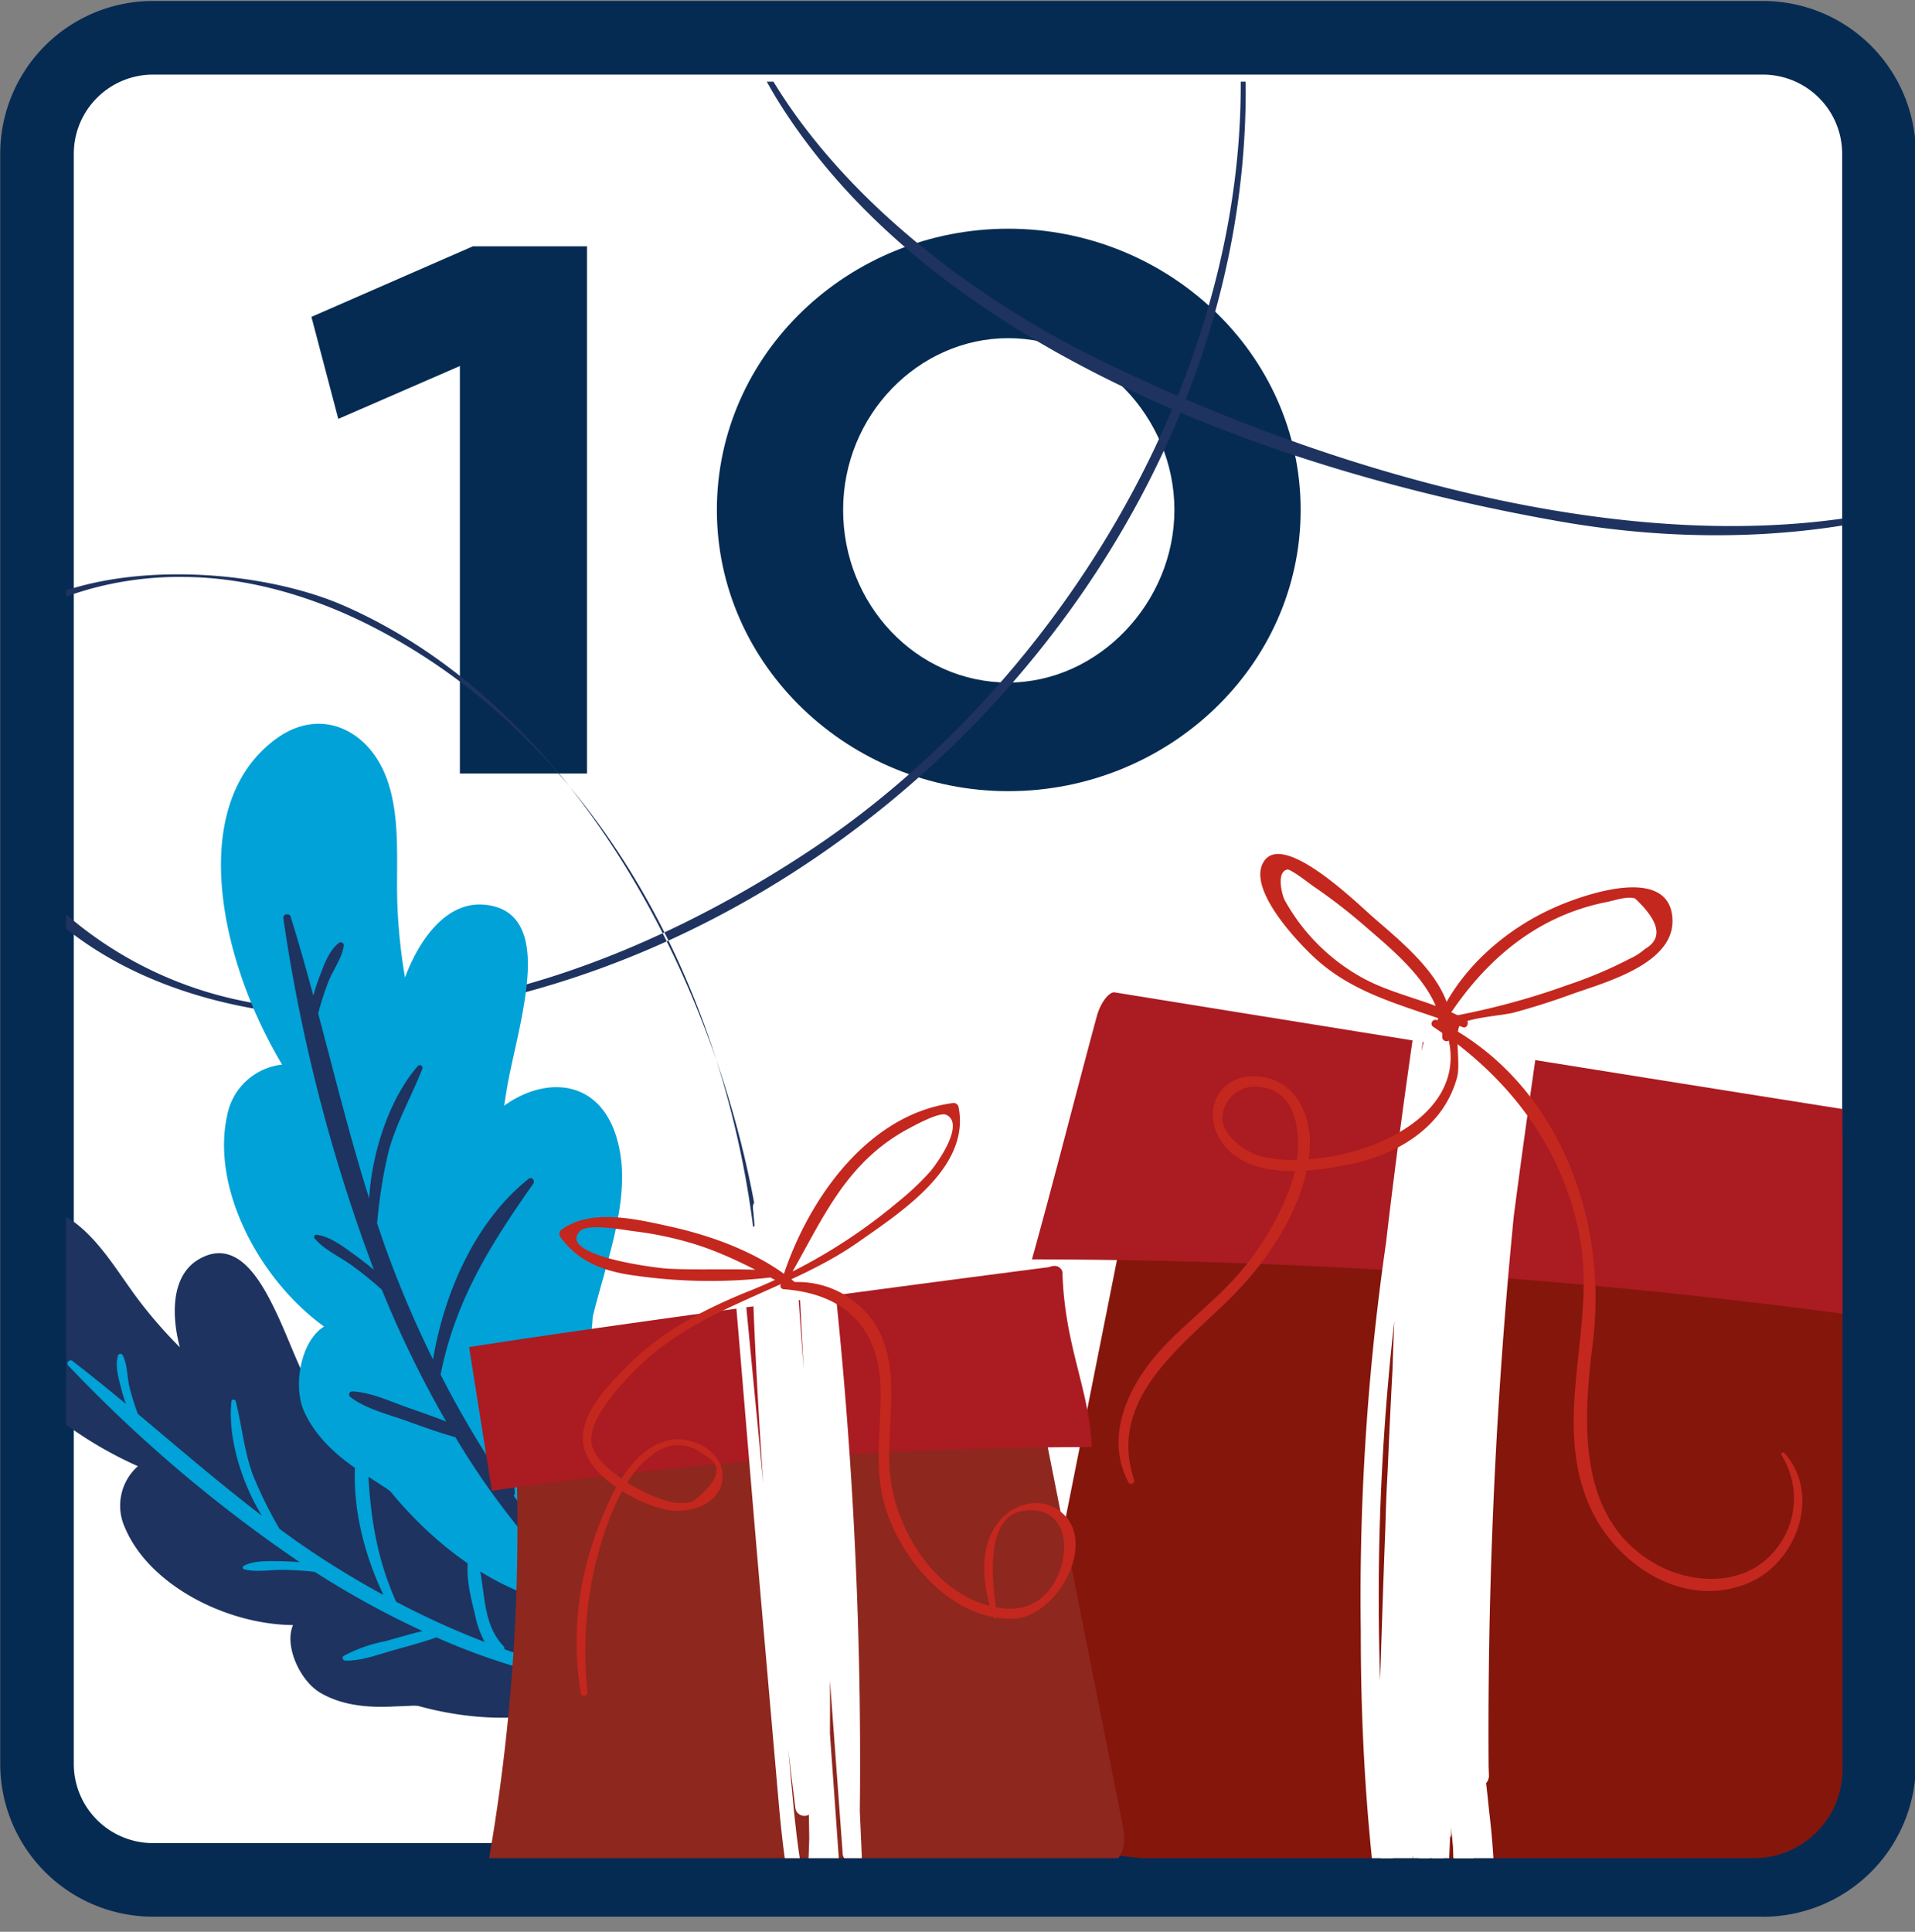 <svg xmlns="http://www.w3.org/2000/svg" xmlns:xlink="http://www.w3.org/1999/xlink" width="260" height="262.26" viewBox="0 0 260 262.26">
  <rect x="0" y="0" width="260" height="262.26" fill="#808080" stroke="none"/>
  <defs>
    <clipPath id="clip-path">
      <rect id="Rectangle_1237" data-name="Rectangle 1237" width="260" height="262.26" transform="translate(0 -0.24)" fill="none"/>
    </clipPath>
    <clipPath id="clip-path-2">
      <rect id="Rectangle_1238" data-name="Rectangle 1238" width="241.17" height="241.17" rx="12" transform="translate(8.98 10.85)" fill="none"/>
    </clipPath>
  </defs>
  <g id="_05" data-name="05" transform="translate(0 0.24)">
    <g id="Group_436">
      <g id="Group_1146" data-name="Group 1146" clip-path="url(#clip-path)">
        <g id="Group_435">
          <g id="Path_909">
            <path id="Path_2605" data-name="Path 2605" d="M239.37,254.97H20.76A15.744,15.744,0,0,1,5.02,239.23V20.63A15.744,15.744,0,0,1,20.76,4.89H239.37a15.744,15.744,0,0,1,15.74,15.74h0V239.24a15.744,15.744,0,0,1-15.74,15.74h0" fill="#fff"/>
            <path id="Path_2606" data-name="Path 2606" d="M239.37,259.97H20.76A20.756,20.756,0,0,1,.03,239.23V20.63A20.756,20.756,0,0,1,20.76-.11H239.37a20.758,20.758,0,0,1,20.74,20.74V239.24a20.765,20.765,0,0,1-20.74,20.74ZM20.76,9.89A10.755,10.755,0,0,0,10.02,20.63V239.24a10.755,10.755,0,0,0,10.74,10.74H239.37a10.755,10.755,0,0,0,10.74-10.74V20.63A10.755,10.755,0,0,0,239.37,9.89H20.76Z" fill="#062b52"/>
          </g>
        </g>
      </g>
    </g>
    <g id="_10" style="mix-blend-mode: normal;isolation: isolate">
      <g id="Group_1147" data-name="Group 1147" style="mix-blend-mode: normal;isolation: isolate">
        <path id="Path_2607" data-name="Path 2607" d="M42.28,42.78,64.2,33.2H79.7v71.57H62.44V49.45L45.93,56.63,42.28,42.77Z" fill="#062b52"/>
        <path id="Path_2608" data-name="Path 2608" d="M136.9,30.81c21.55,0,39.69,16.88,39.69,38.18s-18.14,38.18-39.69,38.18S97.33,90.16,97.33,68.99s17.89-38.18,39.57-38.18Zm0,61.61c12.22,0,22.55-10.84,22.55-23.44S149.12,45.67,136.9,45.67s-22.43,10.46-22.43,23.31S124.42,92.42,136.9,92.42Z" fill="#062b52"/>
      </g>
    </g>
    <g id="Group_552">
      <g id="Group_1148" data-name="Group 1148" clip-path="url(#clip-path-2)">
        <g id="Group_551">
          <g id="Path_1248">
            <path id="Path_2609" data-name="Path 2609" d="M84.71,246.3c18.18-24.34,23.25-54.79,17.47-84.36C96.08,130.73,77.13,95.34,46.72,82,27.93,73.75-13.27,75.4-4.6,105.56c8.16,28.4,42.15,35.8,67.48,30.87,68.09-13.25,122.43-85.37,101.83-154.78-5.96-20.08-25.92-46.57-49.85-34.92-25.3,12.31-21.5,47.2-9.05,67.01,21.3,33.88,68.48,50.25,106.04,56.82,35.29,6.17,75.53-2.22,93.03-36.61a.559.559,0,1,0-1-.5C273.68,91.15,195.3,71.31,148.8,48.37c-26.35-13-56.61-39.59-51.47-72.55,2.28-14.64,12.37-30.27,28.72-30.58,15.49-.29,27.03,13.2,33.26,25.92,25.17,51.41-5.01,114.61-49.29,144.02-22.05,14.64-51.4,26.25-78.22,20.22A52.5,52.5,0,0,1,8.32,123.32a48.723,48.723,0,0,1-7.08-8.29c-6.22-9.1-4.59-10.2-1.14-20.79,3.43-10.5,2.55-11.72,11.93-14.47a45.56,45.56,0,0,1,12.93-1.68c8.79.04,17.59,2.68,25.38,6.64,54.75,27.83,68.85,114.11,33.93,161.16-.24.32.22.74.46.42" fill="#1e335f"/>
          </g>
          <g id="Path_1249">
            <path id="Path_2610" data-name="Path 2610" d="M82.36,228.76a1.326,1.326,0,0,0-.2-1.34c-4.95-5.64-9.45-10.89-13.36-17.35-1.62-2.68-3.09-5.53-4.73-8.24-2.21-5.61-3.95-12.68-8.13-16.91-6.04-6.12-11.9-2.68-13.91,3.16-.47-.96-.95-1.91-1.39-2.9-1.28-2.89-2.39-5.86-3.84-8.67-1.9-3.7-5.01-8.57-9.79-5.8-3.88,2.25-3.7,7.82-2.59,11.96a62.752,62.752,0,0,1-5.38-6.13c-2.83-3.68-5.37-8.34-9.26-11.08-4.83-3.4-10.95-2.52-12.97,3.54-4,12,9.27,24.21,21.91,29.81a7.169,7.169,0,0,0-1.74,8.38c3.26,7.72,13.66,13.1,22.8,13.19-1.22,2.87.97,7.58,3.71,9.19,2.95,1.73,6.44,2.03,9.79,1.87.84-.04,1.83-.06,2.84-.12.21,0,.42.03.63.03,7.96,2.21,18.03,2.62,25.23-1.86a.749.749,0,0,0,.36-.72" fill="#1e335f"/>
          </g>
          <g id="Path_1250">
            <path id="Path_2611" data-name="Path 2611" d="M9.26,185.14a192.218,192.218,0,0,0,31.43,26.7c-.89-.07-1.78-.12-2.67-.13-1.6-.01-3.48-.12-4.92.62a.259.259,0,0,0,.02.47c1.65.45,3.48.07,5.18.08a43.915,43.915,0,0,1,4.44.28,121.316,121.316,0,0,0,14.62,8.03c-1.69.41-3.38.92-5.05,1.38a19.89,19.89,0,0,0-5.66,2c-.27.17-.09.62.2.63,2.17.08,4.45-.81,6.53-1.39,1.96-.55,3.95-1.07,5.87-1.76a87.759,87.759,0,0,0,21.07,6.37c.66.11.92-1.01.25-1.17a113.283,113.283,0,0,1-12.09-3.59.481.481,0,0,0-.13-.43c-3.35-3.56-2.18-8.7-3.95-12.9a.33.33,0,0,0-.43-.15.375.375,0,0,0-.16.17c-.81,2.69.02,5.95.68,8.59a12.553,12.553,0,0,0,1.34,3.75,112.662,112.662,0,0,1-12.05-5.48c-3.47-7.79-3.9-15.22-3.91-23.79,0-.4-.62-.61-.75-.16-2.17,7.39-.41,16.04,2.95,23.04q-5.505-3-10.69-6.53c-1.16-.79-2.3-1.62-3.43-2.45a57.012,57.012,0,0,1-3.66-7.44c-1.16-3.24-1.45-6.56-2.27-9.86a.313.313,0,0,0-.35-.25.3.3,0,0,0-.25.28c-.51,4.78,1.33,10.95,4.15,15.49-5.78-4.41-11.28-9.16-16.85-13.83a32.133,32.133,0,0,1-1.15-3.69c-.32-1.38-.27-3.02-.91-4.28a.349.349,0,0,0-.63.03c-.47,1.46.12,3.27.48,4.71.16.64.37,1.26.59,1.88-2.39-1.98-4.8-3.94-7.27-5.84-.37-.29-.91.27-.57.62" fill="#00a2d7"/>
          </g>
          <g id="Path_1251">
            <path id="Path_2612" data-name="Path 2612" d="M79.78,217.38a1.588,1.588,0,0,0,.73-1.45c-.95-8.92-1.72-17.15-1.08-26.15.27-3.73.79-7.52,1.06-11.3,1.71-7,4.88-15.1,3.72-22.11-1.68-10.14-9.77-10.82-15.76-6.5.2-1.26.39-2.52.64-3.78.75-3.7,1.7-7.37,2.23-11.11.69-4.93,1.01-11.81-5.56-12.4-5.34-.48-8.99,5.08-10.77,9.89a75.107,75.107,0,0,1-1.03-9.69c-.23-5.55.51-11.84-1.41-17.2-2.37-6.65-8.95-10.01-15.1-5.49-12.17,8.96-7.63,30.02.85,44.2a8.543,8.543,0,0,0-7.47,6.98c-2.14,9.78,4.31,22.19,13.17,28.58-3.17,1.96-4.27,8.07-2.71,11.53,1.68,3.72,4.89,6.42,8.27,8.57.85.54,1.83,1.2,2.86,1.84.2.15.4.31.6.46,6.24,7.64,15.79,14.98,25.91,15.56a.891.891,0,0,0,.85-.45" fill="#00a2d7"/>
          </g>
          <g id="Path_1252">
            <path id="Path_2613" data-name="Path 2613" d="M38.47,124.43a229.242,229.242,0,0,0,12.29,47.72c-.82-.68-1.66-1.34-2.52-1.97-1.56-1.12-3.32-2.52-5.24-2.79-.24-.03-.48.26-.3.47,1.3,1.57,3.34,2.46,5,3.64a51.208,51.208,0,0,1,4.14,3.34,145.274,145.274,0,0,0,8.74,17.91c-1.94-.77-3.93-1.43-5.88-2.14-2.21-.8-4.55-1.86-6.91-1.95a.428.428,0,0,0-.24.75c2.06,1.58,4.9,2.28,7.33,3.14,2.3.81,4.6,1.68,6.95,2.32A104.79,104.79,0,0,0,78.01,215.6c.57.56,1.59-.35,1.05-.96a134.83,134.83,0,0,1-9.33-11.84.6.6,0,0,0,.17-.51c-.81-5.79,3.86-10,5.03-15.32a.385.385,0,0,0-.32-.44.375.375,0,0,0-.27.06c-2.64,2.07-4.08,5.83-5.26,8.86a14.674,14.674,0,0,0-1.27,4.58,135.924,135.924,0,0,1-7.99-13.65c1.98-9.99,6.68-17.55,12.58-25.92.28-.4-.18-1.02-.62-.67-7.21,5.73-11.45,15.38-12.99,24.53a146.247,146.247,0,0,1-5.93-13.74c-.59-1.58-1.13-3.16-1.66-4.75a67.5,67.5,0,0,1,1.56-9.78c1.09-3.96,3.1-7.41,4.58-11.19a.362.362,0,0,0-.21-.47.355.355,0,0,0-.39.09c-3.8,4.31-6.24,11.61-6.62,17.98-2.61-8.29-4.69-16.72-6.92-25.11a37.592,37.592,0,0,1,1.42-4.4c.64-1.57,1.82-3.13,2.05-4.8a.406.406,0,0,0-.35-.46.39.39,0,0,0-.28.06c-1.46,1.11-2.14,3.27-2.78,4.93-.28.74-.5,1.49-.72,2.24-.97-3.58-1.97-7.16-3.08-10.71-.17-.54-1.07-.37-.98.21" fill="#1e335f"/>
          </g>
          <g id="Path_1253">
            <path id="Path_2614" data-name="Path 2614" d="M252.92,154.19a364.286,364.286,0,0,0,6.81,108.48q-56.64-4.995-113.05-11.6c-3-.35-6.33-.87-8.12-2.89-1.77-2-1.36-4.75-.87-7.2q8.85-44.475,17.7-88.96a5.458,5.458,0,0,1,1.31-3.04c1.21-1.18,3.28-1.42,5.15-1.56a304.684,304.684,0,0,1,89.72,6.75" fill="#85160c"/>
          </g>
          <g id="Path_1254">
            <path id="Path_2615" data-name="Path 2615" d="M151.3,134.47c-.77-.01-1.9,1.44-2.4,3.31-3,11.09-5.75,22.02-8.79,32.95a843.387,843.387,0,0,1,116.24,8.23q2.145-13.5,4.29-26.99c-36.17-5.65-109.33-17.49-109.33-17.49" fill="#aa1b22"/>
          </g>
          <g id="Path_1255">
            <path id="Path_2616" data-name="Path 2616" d="M69.26,184.25a264.071,264.071,0,0,1-4.91,78.41q40.83-3.6,81.49-8.38c2.17-.25,4.57-.62,5.85-2.09s.98-3.44.63-5.21q-6.375-32.145-12.76-64.31a3.937,3.937,0,0,0-.94-2.19c-.88-.86-2.36-1.03-3.71-1.13a218.955,218.955,0,0,0-64.67,4.88" fill="#8e271e"/>
          </g>
          <g id="Path_1256">
            <path id="Path_2617" data-name="Path 2617" d="M142.41,171.79c1.47-.6,1.83.6,1.83.6.3,10.18,3.59,15.66,4.01,23.82a572.493,572.493,0,0,0-81.47,5.94l-3.09-19.51c26.07-4.08,78.71-10.85,78.71-10.85" fill="#aa1b22"/>
          </g>
          <g id="Path_1257">
            <path id="Path_2618" data-name="Path 2618" d="M99.13,167.46c1.44,16.61,2.78,33.22,4.22,49.83l2.14,24.52c.62,7.16,1.21,14.3,3.56,21.13a1.045,1.045,0,0,0,2.04-.28c3.4-31.26-3.25-62.37-3.15-93.63h-2.11c1.97,28.01,3.87,56.03,5.85,84.05h2.29l-7.65-79.8-2.25.3a523.3,523.3,0,0,1,5.8,75.64h2.28a497.468,497.468,0,0,0-7.96-82.41c-.23-1.27-2.28-.97-2.24.3q1.1,39.165,6.03,78.08c.18,1.41,2.32,1.51,2.28,0q-1.035-40.83-5.76-81.42c-.17-1.43-2.41-1.47-2.27,0q3.96,42.705,7.92,85.4a1.131,1.131,0,0,0,2.26,0c.96-29.33-.7-58.64-2.41-87.91h-2.24q3.33,45.045,6.65,90.1a1.12,1.12,0,0,0,2.24,0,610.913,610.913,0,0,0-4.12-84.34c-.17-1.39-2.32-1.47-2.25,0q2.265,42.99,4.53,85.96c.08,1.44,2.31,1.45,2.25,0-.61-13.94-1.2-27.88-2.07-41.81-.07-1.11-1.77-1.13-1.74,0,.34,13.94.96,27.87,1.56,41.81h2.25q-2.265-42.99-4.53-85.96h-2.25a611.073,611.073,0,0,1,4.13,84.34h2.24q-3.33-45.06-6.65-90.1c-.1-1.43-2.33-1.45-2.24,0,1.7,29.27,3.35,58.58,2.38,87.91h2.26l-7.91-85.4h-2.27q4.71,40.56,5.75,81.42h2.28q-4.92-38.865-6.03-78.08l-2.24.3a493.663,493.663,0,0,1,7.89,81.82,1.136,1.136,0,0,0,2.27,0,527.5,527.5,0,0,0-5.87-76.25c-.19-1.26-2.37-.98-2.25.3l7.65,79.8c.14,1.45,2.39,1.49,2.29,0-1.98-28.01-4.05-56.03-6.04-84.05a1.056,1.056,0,0,0-2.11,0c-.09,31.26,6.56,62.36,3.18,93.63l2.04-.27c-2.47-7.16-3.04-14.67-3.74-22.16l-2.28-24.52c-1.5-16.09-3.1-32.16-4.61-48.25-.08-.82-1.37-.83-1.29,0" fill="#fff"/>
          </g>
          <g id="Path_1258">
            <path id="Path_2619" data-name="Path 2619" d="M193.74,127.57c-6.26,42.28-12.1,85.12-7.1,127.86a.98.98,0,1,0,1.96,0c.68-21.24,1.28-42.49,2.22-63.72.86-19.3,2.75-39.04,12.14-56.3-.61-.26-1.23-.52-1.84-.78-6.6,37.69-13.18,76.16-6.24,114.31.22,1.22,2.19.93,2.15-.29q-1.02-30.5-2.05-61c-.55-16.3-4.02-37.45,7.83-50.74-.61-.26-1.23-.51-1.85-.77-4.22,41.52-17.79,83.72-7.08,125.36.33,1.31,2.12.92,2.23-.3,3.65-39.62-4.65-79.52,1.53-119l-2.23-.3q-1.44,48.81-2.92,97.63h2.37q.315-26.5.62-53c.1-8.55.15-17.1.31-25.65.15-8.36.73-16.79,4.5-24.4l-2.15-.91c-7.26,35.81-14.49,72.8-6.78,109.18.29,1.36,2.28.98,2.33-.32.87-19.56,1.68-39.11,2.62-58.67.86-18.07,2.38-36.53,10.68-52.92l-2.14-.58c-.19,38.04-9.6,75.45-8.41,113.55a1.176,1.176,0,0,0,2.35,0c4.58-40.57-9.91-85.6,12.11-122.94l-2.02-.85a732.056,732.056,0,0,0-9.07,119.02h2.35c-1.3-35.75-2.48-72.16,7.69-106.87l-2.2-.61c-5.36,37-10.72,74.17-9.67,111.66h2.39a300.643,300.643,0,0,1,5.23-106.87c-.77-.1-1.53-.21-2.3-.31.45,31.78-9.98,63-5.64,94.82.19,1.39,2.29.96,2.35-.32q1.065-24.54,2.11-49.09c.68-15.71,1.48-31.5,6.27-46.6-.77-.21-1.55-.43-2.32-.64a699.094,699.094,0,0,0-8.32,109.67,1.211,1.211,0,0,0,2.42,0c.93-40.16-7.87-82.09,6.64-120.8l-2.29-.63c-6.33,43.44-12.55,87.47-6.56,131.32.19,1.37,2.57,1.06,2.43-.33a513.162,513.162,0,0,1,1.35-117.12c.18-1.38-2.13-1.68-2.43-.33a403.407,403.407,0,0,0-9.13,104.98h2.5c-1.6-35.55-3.12-71.51,4.32-106.56.33-1.56-2.02-2.23-2.41-.66a335.7,335.7,0,0,0-6.71,126.71c.22,1.59,2.62.91,2.41-.66A332.2,332.2,0,0,1,197,136.42l-2.41-.66c-7.48,35.27-6.02,71.44-4.41,107.22.07,1.6,2.57,1.61,2.5,0a400.083,400.083,0,0,1,9.01-104.32l-2.43-.33a513.734,513.734,0,0,0-1.35,117.12l2.43-.33c-5.93-43.37.25-87.06,6.46-130.03a1.188,1.188,0,0,0-2.29-.63c-14.56,38.94-5.75,81.04-6.78,121.43h2.42a704.346,704.346,0,0,1,8.22-109.03,1.2,1.2,0,1,0-2.32-.64c-4.69,14.82-5.61,30.33-6.29,45.75q-1.095,25.29-2.17,50.57l2.35-.32c-4.32-31.55,6.11-62.65,5.68-94.18a1.168,1.168,0,0,0-1.22-1.13,1.182,1.182,0,0,0-1.08.82,301.637,301.637,0,0,0-5.36,107.5c.19,1.47,2.44,1.58,2.39,0-1.09-37.27,4.12-74.27,9.47-111.06a1.14,1.14,0,1,0-2.2-.6c-10.25,34.88-9.14,71.52-7.84,107.47a1.171,1.171,0,0,0,2.34,0,712.677,712.677,0,0,1,8.85-118.43,1.11,1.11,0,0,0-2.02-.85c-22.44,37.7-7.9,83.03-12.55,124.05h2.34c-1.18-38.09,8.12-75.51,8.36-113.55a1.168,1.168,0,0,0-1.19-1.13,1.149,1.149,0,0,0-.95.55c-8.09,15.91-9.98,33.73-10.9,51.32-1.08,20.47-1.87,40.96-2.79,61.43.78-.1,1.56-.21,2.33-.31-7.59-35.95-.42-72.54,6.76-107.93.25-1.23-1.52-2.17-2.15-.91-3.24,6.53-4.35,13.6-4.69,20.82-.43,9.07-.31,18.18-.42,27.26q-.33,28.08-.67,56.16a1.186,1.186,0,0,0,2.37,0q1.44-48.81,2.82-97.63c.04-1.25-2.03-1.59-2.23-.3-6.22,39.7,2.05,79.77-1.61,119.6l2.23-.3c-10.63-41.32,2.85-83.51,7.05-124.75a1.093,1.093,0,0,0-1.11-1.07,1.064,1.064,0,0,0-.73.3c-11.44,12.83-9.17,31.72-8.64,47.58q1.095,32.85,2.2,65.69l2.15-.29c-6.87-37.67-.44-75.96,6.07-113.19.18-1.05-1.26-1.85-1.84-.78-9.1,16.75-11.33,35.81-12.27,54.57-1.11,22.13-1.65,44.31-2.32,66.47h1.97c-5.05-42.65.81-85.4,6.39-127.69.09-.71-1.15-.88-1.26-.17" fill="#fff"/>
          </g>
          <g id="Path_1259">
            <path id="Path_2620" data-name="Path 2620" d="M191.54,237.43c.05-2.05.13-4.08.3-6.12h-1.29c.84,6.28,2.26,12.51,3.46,18.73.58,3,.38,9.14,4.44,9.44a.963.963,0,0,0,.95-.95q-.315-14.8-1.02-29.61h-2.05a174.979,174.979,0,0,0,4.18,23.72,1.158,1.158,0,0,0,1.45.76,1.18,1.18,0,0,0,.82-1.07,107.285,107.285,0,0,0-2.82-18.95c-.37-1.54-2.5-.84-2.3.64q1.38,10.125,2.75,20.25c.18,1.35,2.45,1.03,2.38-.32a183.723,183.723,0,0,0-2.6-22.8c-.25-1.38-2.43-1.03-2.42.33q.12,12.9.26,25.79a1.242,1.242,0,0,0,1.28,1.21,1.256,1.256,0,0,0,1.16-.88c1.56-4.65-.25-9.75-1.17-14.38q-1.845-9.315-3.69-18.62c-.28-1.42-2.45-1.04-2.47.33q-.3,17.31-.62,34.62a1.3,1.3,0,0,0,2.54.34c1.04-4.64.21-9.17-.45-13.8l-2.37-16.62c-.21-1.47-2.66-1.12-2.59.35a157.733,157.733,0,0,1-.62,23.31h2.64q-.795-11.34-1.57-22.69a1.326,1.326,0,0,0-2.65,0q0,10.905.02,21.79c0,1.44,2.38,1.88,2.61.35.89-6-2.31-13.79,2.44-18.68,1-1.03-.46-2.36-1.53-1.53-6.17,4.82-2.51,12.98-3.47,19.5l2.61.35q0-10.89-.03-21.79h-2.65l1.58,22.69a1.325,1.325,0,0,0,2.65,0,156.409,156.409,0,0,0,.61-23.31c-.87.12-1.73.23-2.59.35q.975,6.795,1.95,13.6c.73,5.07,2.04,10.34.92,15.44l2.54.34q.27-17.31.55-34.62l-2.47.33,3.09,15.51c.97,4.87,3.41,11.32,1.8,16.16l2.44.33q-.15-12.9-.29-25.79l-2.41.33a181,181,0,0,1,2.54,22.14c.79-.11,1.58-.21,2.38-.32q-1.395-10.11-2.79-20.24c-.77.21-1.54.43-2.3.64a106.92,106.92,0,0,1,2.82,18.31l2.26-.3a194.993,194.993,0,0,1-4.35-23.1c-.16-1.26-2.12-1.35-2.05,0q.795,14.8,1.18,29.61c.32-.31.63-.63.95-.94-2.2-.16-3.44-11.67-3.81-13.41-.9-4.35-1.68-8.75-2.83-13.04-.18-.68-1.33-.57-1.27.17.17,2.04.25,4.07.3,6.12a.35.35,0,1,0,.7,0" fill="#fff"/>
          </g>
          <g id="Path_1260">
            <path id="Path_2621" data-name="Path 2621" d="M108.12,174c-4.72-4-11.14-6.4-17.12-7.72-4.5-.99-10.9-2.56-14.85.5a.7.7,0,0,0-.11.85c2.49,3.54,6.17,4.8,10.36,5.33a71.4,71.4,0,0,0,19.04.13c.47-.07.31-.74-.11-.78-4.86-.43-9.81-.06-14.69-.32-1.64-.09-15-1.77-11.91-5.08,1.04-1.12,6-.16,7.32,0a47.236,47.236,0,0,1,7.25,1.45c5.16,1.44,9.56,3.96,14.27,6.38.44.23.98-.36.56-.72" fill="#c4271e"/>
          </g>
          <g id="Path_1261">
            <path id="Path_2622" data-name="Path 2622" d="M106.52,174.22c3.87-6.37,6.58-13.29,12.42-18.24a24.659,24.659,0,0,1,4.48-3.03c.44-.23,4.08-2.27,5.03-1.85,2.65,1.18-1.17,6.56-2.2,7.76a37.575,37.575,0,0,1-4.36,4.1,73.931,73.931,0,0,1-20.5,12.2c-5.98,2.45-11.58,5.36-16.18,10-2.83,2.84-7.5,7.5-5.66,11.94,1.57,3.79,7.39,7,11.21,7.67,3.11.55,7.63-1.05,7.33-4.92-.25-3.27-4.27-5.19-7.18-4.58-5.32,1.11-8.13,7.69-9.81,12.17a42.874,42.874,0,0,0-2.24,22.23.471.471,0,0,0,.92-.12,51.45,51.45,0,0,1,.99-17.14c1.26-5.08,3.59-12.58,8.38-15.53a5.151,5.151,0,0,1,6.24.28q4.38,2.07-1.38,6.47a6.541,6.541,0,0,1-3.51-.12,20.312,20.312,0,0,1-6.56-3.36c-1.56-1.1-3.85-3.03-3.66-5.24.2-2.23,1.85-4.41,3.18-6.07a37.2,37.2,0,0,1,4.92-5.04c8.26-7.03,19.39-9.24,28.22-15.46,5.76-4.06,15.23-10.12,13.53-18.35a.694.694,0,0,0-.83-.47c-11.9,1.62-20.08,13.84-23.28,24.48a.279.279,0,0,0,.19.34.291.291,0,0,0,.31-.12" fill="#c4271e"/>
          </g>
          <g id="Path_1262">
            <path id="Path_2623" data-name="Path 2623" d="M106.36,174.78c8.43.62,13.11,5.3,13.2,13.88.05,4.87-.81,9.8.33,14.61,1.84,7.69,9.2,16.69,17.89,16.22,5.92-.32,11.71-11.01,5.74-14.85-2.54-1.64-5.89-.67-7.75,1.5-3.09,3.61-2.33,9.02-.92,13.14.09.26.55.24.51-.07-.46-3.89-2.39-15.11,5.18-14.39,4.08.39,4.52,4.84,3.39,8.06-1.26,3.56-3.93,5.64-7.74,5.22-8.92-.97-14.99-10.89-15.42-19.11-.32-6.07,1.43-12.82-1.41-18.51a12.479,12.479,0,0,0-13.12-6.5c-.47.08-.32.76.11.79" fill="#c4271e"/>
          </g>
          <g id="Path_1263">
            <path id="Path_2624" data-name="Path 2624" d="M196.89,140.73c1.3-6.79-5.9-12.47-10.43-16.42-2.22-1.94-12.17-11.71-14.85-7.62-2.41,3.66,4.55,10.95,6.9,13.12,5.76,5.31,13.01,6.62,20.08,9.4.6.24.97-.71.43-1.02-4.37-2.51-9.47-3.22-13.9-5.6a26.881,26.881,0,0,1-10.67-10.58c-.42-.76-1.19-3.91.34-4.2.45-.09,3.13,2,3.51,2.26a76.232,76.232,0,0,1,7,5.4c4.4,3.82,10.6,8.79,10.52,15.11,0,.6.96.76,1.07.14" fill="#c4271e"/>
          </g>
          <g id="Path_1264">
            <path id="Path_2625" data-name="Path 2625" d="M195.83,139.07c5.18-8.42,12.39-14.91,22.36-16.86,1.02-.2,2.75-.83,3.81-.47q5.025,4.725,1.33,6.86a8.094,8.094,0,0,1-1.98,1.28,58.307,58.307,0,0,1-8.47,3.59,99.523,99.523,0,0,1-16.45,4.39.673.673,0,0,0-.47.83h0c4.73,11.39-8.51,17.66-17.64,18.38a20.37,20.37,0,0,1-7.3-.37c-1.99-.59-5.54-3.06-5.01-5.68a4.434,4.434,0,0,1,3.79-3.71c7.3-.46,7.16,8.56,5.47,13.33a37.848,37.848,0,0,1-8.31,13.38c-3.13,3.29-6.78,6.05-9.78,9.47-4.16,4.75-7.18,11.49-3.96,17.52a.411.411,0,0,0,.58.13.431.431,0,0,0,.19-.45c-3.59-10.66,5.87-17.7,12.57-24.21,5.34-5.18,10.27-12.32,11.2-19.89.62-5.05-1.75-10.64-7.5-10.72-4.73-.07-7.03,4.58-4.62,8.56,3.47,5.73,12.44,4.5,17.92,3.33,6.39-1.36,12.52-5.13,14.28-11.78.5-1.89-.44-6.04.43-7.1.75-.92,5.79-1.26,7.22-1.64q3.945-1.065,7.77-2.46c4.43-1.61,14.29-4.11,13.8-10.43-.55-7.12-11.78-3.19-15.47-1.62-7.14,3.03-13.64,8.7-16.61,15.97-.21.52.6.81.88.37" fill="#c4271e"/>
          </g>
          <g id="Path_1265">
            <path id="Path_2626" data-name="Path 2626" d="M194.6,139.17c10.25,6.77,17.78,16.57,19.94,28.86,2.13,12.13-3.91,24.53,1.31,36.26,3.54,7.95,12.84,14.06,21.57,10.36,6.56-2.78,9.88-12,4.85-17.63a.251.251,0,0,0-.35,0,.257.257,0,0,0-.04.3,11,11,0,0,1-1.56,13.66c-4.14,4.21-10.94,3.79-15.74.99-10.67-6.23-9.6-19.59-8.31-30.03,2.1-17.12-4.96-35.69-21.14-43.67a.517.517,0,0,0-.71.22.526.526,0,0,0,.18.69" fill="#c4271e"/>
          </g>
        </g>
      </g>
    </g>
  </g>
</svg>
